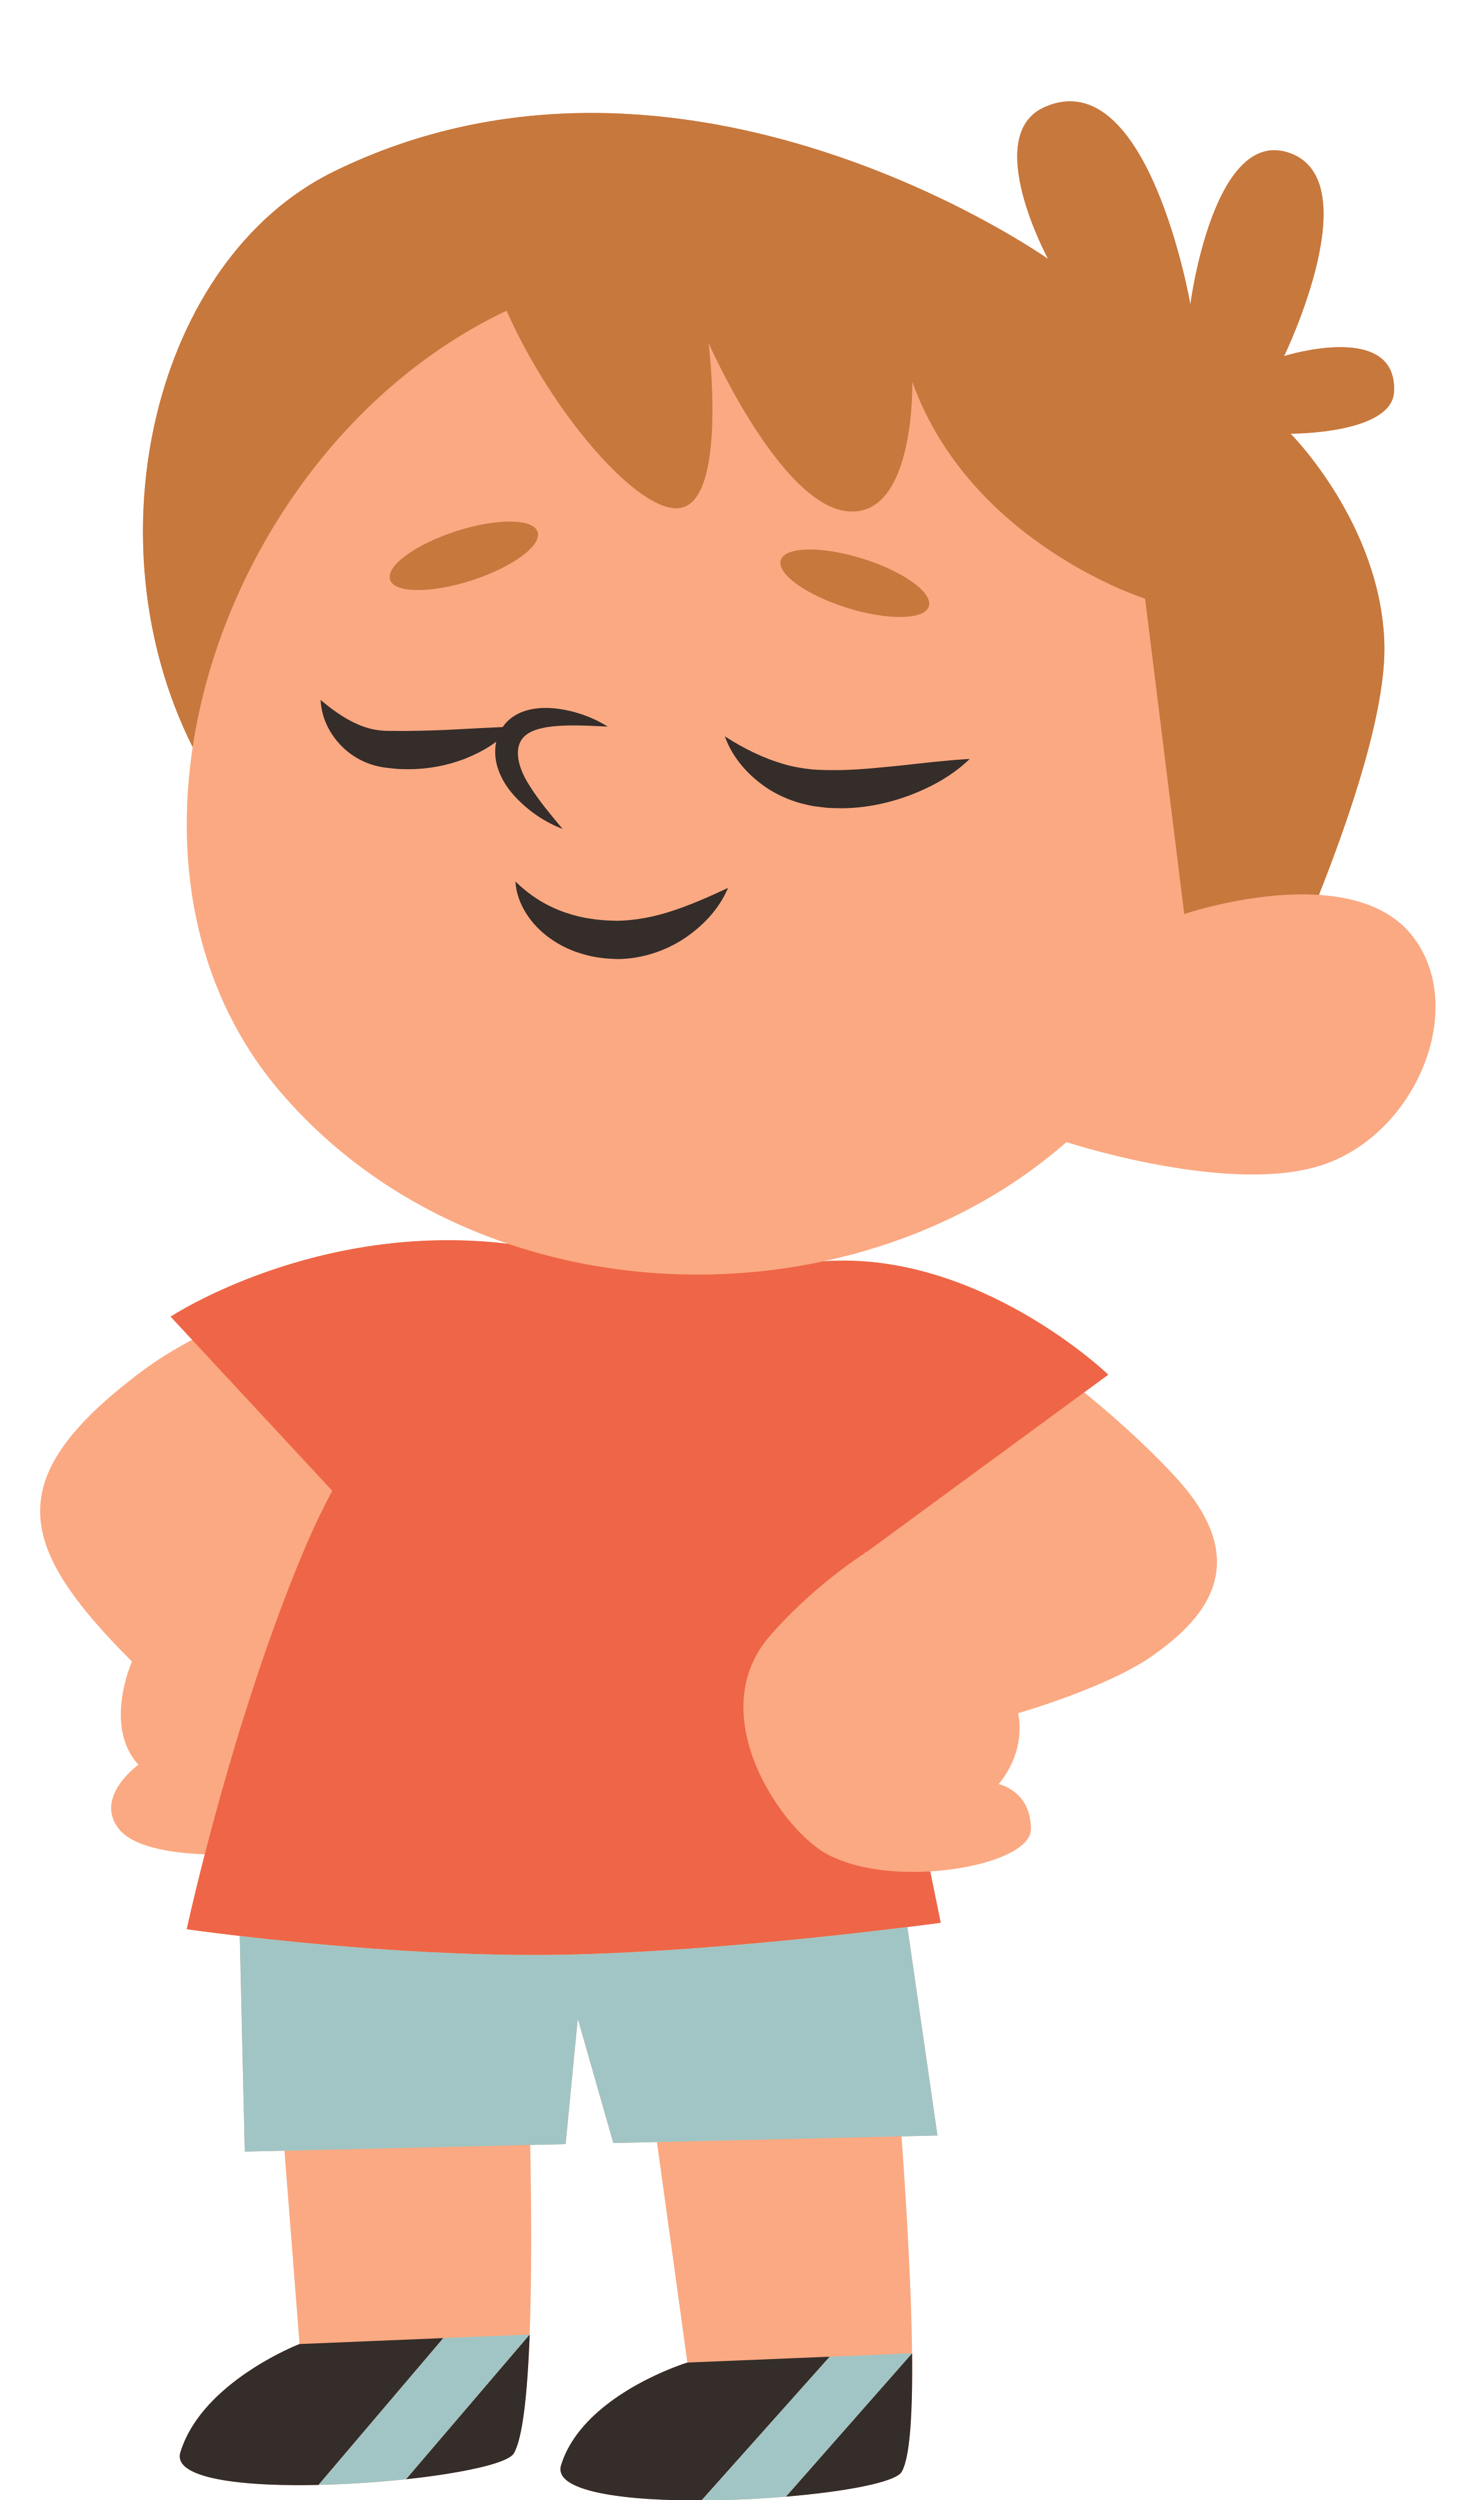 <?xml version="1.0" encoding="UTF-8"?><svg xmlns="http://www.w3.org/2000/svg" xmlns:xlink="http://www.w3.org/1999/xlink" height="535.5" preserveAspectRatio="xMidYMid meet" version="1.0" viewBox="-8.6 -21.7 314.4 535.5" width="314.4" zoomAndPan="magnify"><g id="change1_1"><path d="M274.923,227.792c-19.189,6.455-52.622-4.101-54.988-4.864c-0.09,0.079-0.172,0.161-0.263,0.24 c-14.575,12.727-32.625,21.207-51.814,25.299c33.321-2.395,61.06,24.284,61.06,24.284l-5.157,3.782 c8.462,6.882,15.707,13.784,20.349,19.006c16.573,18.645,4.143,30.384-5.524,37.289c-9.668,6.905-29.003,12.43-29.003,12.43 s2.072,7.596-4.143,15.192c0,0,6.905,1.381,6.905,9.668c0,4.66-10.265,8.352-21.582,9.025l2.247,11.001c0,0-2.65,0.362-7.141,0.918 l6.451,44.658l-7.707,0.179c1.209,16.829,2.118,33.385,2.263,46.461h0c0,0.007,0,0.014,0,0.021c0.009,0.779,0.014,1.545,0.018,2.299 c0,0.038,0,0.076,0,0.115c0.003,0.747,0.003,1.482,0,2.203c0,0.022,0,0.043,0,0.064c-0.006,1.371-0.026,2.675-0.053,3.942 c-0.046,2.148-0.121,4.16-0.234,5.975c-0.002,0.025-0.003,0.051-0.004,0.076c-0.027,0.433-0.059,0.846-0.09,1.259 c-0.014,0.178-0.026,0.361-0.04,0.535c-0.029,0.348-0.061,0.68-0.092,1.012c-0.021,0.22-0.042,0.441-0.064,0.653 c-0.031,0.294-0.064,0.576-0.098,0.857c-0.028,0.229-0.056,0.455-0.085,0.674c-0.034,0.252-0.069,0.495-0.105,0.734 c-0.034,0.226-0.07,0.446-0.106,0.66c-0.036,0.213-0.073,0.423-0.112,0.624c-0.042,0.219-0.086,0.426-0.13,0.63 c-0.038,0.176-0.076,0.352-0.116,0.517c-0.051,0.21-0.105,0.402-0.159,0.595c-0.039,0.137-0.076,0.28-0.117,0.408 c-0.065,0.206-0.134,0.39-0.203,0.572c-0.035,0.091-0.067,0.192-0.103,0.277c-0.107,0.256-0.219,0.489-0.337,0.69 c-1.302,2.221-11.993,4.24-24.81,5.314l-0.003,0.003c-0.073,0.006-0.15,0.009-0.223,0.015c-2.042,0.169-4.131,0.314-6.25,0.432 c-0.11,0.006-0.218,0.013-0.329,0.019c-0.25,0.013-0.497,0.03-0.748,0.043c-1.138,0.058-2.282,0.108-3.426,0.15 c-0.572,0.021-1.145,0.04-1.717,0.056c-0.267,0.008-0.534,0.013-0.802,0.02c-0.032,0.001-0.064,0.002-0.095,0.002 c-0.844,0.021-1.687,0.039-2.527,0.051c-0.456,0.006-0.905,0.004-1.358,0.008c-0.204,0.001-0.412,0.008-0.615,0.009l0.005-0.006 c-0.473,0.002-0.951,0.009-1.421,0.008c-0.561-0.001-1.119-0.005-1.674-0.012c-0.555-0.006-1.107-0.015-1.655-0.026 c-2.192-0.045-4.326-0.13-6.365-0.259c-0.51-0.032-1.014-0.067-1.511-0.105c-0.995-0.075-1.963-0.162-2.902-0.26 c-0.469-0.049-0.931-0.101-1.384-0.156c-1.814-0.22-3.497-0.487-5.015-0.805c-1.517-0.318-2.868-0.687-4.018-1.111 c-2.586-0.954-4.149-2.185-4.283-3.736c-0.03-0.345,0.011-0.705,0.127-1.082c0.364-1.183,0.836-2.315,1.398-3.398 c0.561-1.082,1.212-2.115,1.933-3.098c0.73-0.995,1.531-1.94,2.384-2.835c0.569-0.597,1.161-1.171,1.77-1.724 c0.609-0.553,1.236-1.083,1.873-1.593c0.319-0.255,0.64-0.504,0.964-0.747c0.647-0.487,1.303-0.953,1.962-1.398 c0.658-0.444,1.319-0.868,1.976-1.269s1.311-0.783,1.956-1.143c0.322-0.18,0.642-0.355,0.959-0.524 c5.387-2.881,9.889-4.256,9.889-4.256l-6.521-47.228l-9.349,0.217l-7.608-26.627l-2.612,26.865l-7.585,0.176 c0.278,14.499,0.313,28.857-0.125,40.588l0.008,0c-0.029,0.782-0.061,1.551-0.094,2.309c-0.001,0.015-0.001,0.031-0.002,0.046 c-0.032,0.728-0.067,1.444-0.103,2.148c-0.003,0.056-0.006,0.112-0.009,0.167c-0.035,0.663-0.071,1.314-0.11,1.955 c-0.006,0.096-0.012,0.191-0.017,0.287c-0.037,0.604-0.076,1.196-0.116,1.778c-0.009,0.122-0.017,0.243-0.026,0.364 c-0.039,0.55-0.08,1.09-0.123,1.619c-0.012,0.147-0.024,0.291-0.036,0.436c-0.041,0.496-0.084,0.984-0.128,1.461 c-0.015,0.165-0.031,0.326-0.047,0.488c-0.044,0.452-0.088,0.897-0.135,1.33c-0.018,0.169-0.037,0.334-0.056,0.5 c-0.046,0.409-0.092,0.812-0.141,1.203c-0.023,0.185-0.047,0.362-0.071,0.543c-0.047,0.359-0.094,0.715-0.144,1.058 c-0.028,0.194-0.057,0.378-0.086,0.567c-0.048,0.313-0.096,0.626-0.146,0.924c-0.033,0.196-0.068,0.38-0.102,0.569 c-0.049,0.274-0.099,0.549-0.15,0.809c-0.038,0.192-0.078,0.369-0.117,0.553c-0.05,0.236-0.1,0.475-0.153,0.697 c-0.045,0.192-0.093,0.367-0.14,0.549c-0.049,0.192-0.098,0.39-0.149,0.57c-0.055,0.192-0.112,0.363-0.169,0.541 c-0.047,0.148-0.093,0.306-0.141,0.444c-0.067,0.191-0.137,0.359-0.207,0.531c-0.041,0.102-0.081,0.217-0.123,0.312 c-0.114,0.256-0.23,0.489-0.351,0.695c-0.111,0.189-0.288,0.378-0.528,0.566c-0.239,0.188-0.541,0.375-0.9,0.561 c-0.18,0.093-0.374,0.185-0.582,0.278c-0.416,0.184-0.887,0.367-1.41,0.548c-0.523,0.181-1.096,0.359-1.717,0.535 c-0.621,0.176-1.288,0.349-1.998,0.519c-0.71,0.17-1.462,0.336-2.252,0.499c-1.581,0.326-3.313,0.636-5.163,0.927 c-1.387,0.218-2.84,0.426-4.345,0.621c-1.368,0.177-2.781,0.343-4.223,0.498c-0.001,0-0.002,0-0.002,0 c-0.143,0.015-0.283,0.031-0.426,0.047c-1.343,0.141-2.714,0.271-4.1,0.391c-0.003,0-0.006,0.001-0.01,0.001 c-0.023,0.002-0.045,0.004-0.068,0.006c-0.779,0.067-1.561,0.132-2.349,0.191c-0.749,0.057-1.502,0.109-2.256,0.158 c-0.002,0-0.004,0-0.006,0c-0.041,0.003-0.082,0.005-0.123,0.008c-0.319,0.021-0.638,0.042-0.958,0.062 c-1.119,0.068-2.24,0.129-3.361,0.181c-0.107,0.005-0.215,0.009-0.322,0.014c-0.037,0.002-0.073,0.003-0.11,0.005 c-1.451,0.064-2.895,0.111-4.33,0.145c-0.11,0.003-0.222,0.009-0.332,0.011c-0.001,0-0.002,0-0.003,0v0 c-1.08,0.024-2.152,0.039-3.212,0.045c-1.629,0.008-3.231-0.005-4.79-0.043c-1.039-0.025-2.06-0.061-3.058-0.109 c-0.997-0.047-1.972-0.106-2.918-0.176c-0.947-0.07-1.866-0.152-2.752-0.247c-1.774-0.189-3.42-0.427-4.903-0.718 c-1.112-0.219-2.133-0.468-3.047-0.748c-0.609-0.187-1.171-0.388-1.682-0.605c-0.255-0.108-0.497-0.22-0.726-0.335 c-0.915-0.462-1.615-0.984-2.064-1.57c-0.112-0.147-0.209-0.297-0.289-0.452c-0.161-0.309-0.257-0.635-0.284-0.977 c-0.013-0.171-0.01-0.347,0.012-0.526c0.022-0.18,0.061-0.364,0.119-0.552c0.546-1.774,1.315-3.451,2.246-5.029 c0.311-0.526,0.639-1.041,0.984-1.544c0.689-1.008,1.442-1.971,2.24-2.889c0.799-0.918,1.643-1.792,2.516-2.621 c0.698-0.663,1.414-1.297,2.14-1.902c0.725-0.605,1.46-1.181,2.194-1.727c1.101-0.82,2.203-1.573,3.273-2.26 c0.714-0.458,1.414-0.886,2.091-1.284c4.403-2.588,7.848-3.913,7.848-3.913l-3.229-41.406l-8.511,0.198l-1.074-46.198 c-7.065-0.827-11.355-1.45-11.355-1.45s1.348-6.255,3.861-16.029c-8.061-0.277-15.511-1.814-18.362-5.378 c-5.524-6.905,4.143-13.811,4.143-13.811c-7.596-8.286-1.381-22.097-1.381-22.097c-24.859-24.86-28.312-39.361,2.072-62.149 c3.279-2.459,6.935-4.706,10.822-6.778l-4.607-4.961c0,0,31.163-20.552,72.321-15.6c-18.588-6.288-35.654-17.109-48.917-32.656 c-17.416-20.416-22.686-47.206-18.682-73.733C10.316,93.778,24.502,33.903,62.889,15.065 c74.836-36.725,153.136,18.709,153.136,18.709s-14.426-26.559-0.693-32.567c22.173-9.701,31.181,42.268,31.181,42.268 s4.85-37.418,20.788-32.567c17.849,5.432-0.693,43.654-0.693,43.654s24.252-7.622,23.559,7.622 c-0.414,9.105-22.174,9.008-22.174,9.008s19.402,19.402,20.095,45.04c0.38,14.045-7.142,36.397-14.022,53.75 c7.996,0.523,15.761,2.957,20.446,9.335C305.809,194.693,294.823,221.098,274.923,227.792z" fill="#fba982"/></g><g id="change2_1"><path d="M177.127,310.732l-0.34-0.009l0.041,0.199c-1.751,1.125-11.667,7.701-20.417,17.763 c-13.811,15.882,0.691,38.67,10.358,45.576c5.741,4.101,15.186,5.406,23.994,4.882l2.247,11.001c0,0-2.65,0.362-7.141,0.918 c-15.18,1.878-51.625,5.988-79.867,5.988c-24.318,0-49.232-2.438-63.223-4.075c-7.065-0.827-11.355-1.45-11.355-1.45 s1.348-6.255,3.861-16.029c4.221-16.418,11.734-42.772,21.689-66.146c1.689-3.966,3.59-7.888,5.623-11.739l-30.019-32.328 l-4.607-4.961c0,0,31.163-20.552,72.321-15.6c0.077,0.026,0.155,0.048,0.232,0.073c18.095,6.081,37.619,7.871,56.486,5.513 c3.647-0.456,7.266-1.076,10.849-1.841c33.321-2.395,61.06,24.284,61.06,24.284l-5.157,3.782L177.127,310.732z" fill="#ee6647"/></g><g id="change3_1"><path d="M290.167,62.184c0.693-15.244-23.559-7.622-23.559-7.622s18.542-38.222,0.693-43.654 c-15.937-4.85-20.788,32.567-20.788,32.567s-9.008-51.969-31.181-42.268c-13.733,6.008,0.693,32.567,0.693,32.567 s-78.3-55.434-153.136-18.709C24.502,33.903,10.316,93.778,32.692,138.333c5.805-38.464,31.124-76.365,67.27-93.476 c9.8,22.071,28.331,43.438,37.07,42.273c10.394-1.386,6.236-35.339,6.236-35.339s15.244,34.646,29.796,36.032 c14.551,1.386,13.858-27.717,13.858-27.717c12.473,34.646,49.89,46.426,49.89,46.426l8.389,67.548c0,0,4.72-1.598,11.351-2.828 c0.063-0.171,0.135-0.342,0.197-0.514c-0.062,0.17-0.117,0.34-0.18,0.511c5.12-0.948,11.37-1.667,17.497-1.266 c6.881-17.353,14.402-39.704,14.022-53.75c-0.693-25.638-20.095-45.04-20.095-45.04S289.753,71.288,290.167,62.184z M106.622,92.236 c0.94,2.904-5.377,7.55-14.11,10.377c-8.733,2.827-16.574,2.764-17.515-0.14c-0.94-2.904,5.377-7.55,14.11-10.377 C97.84,89.269,105.682,89.331,106.622,92.236z M190.468,108.173c-0.909,2.914-8.749,3.063-17.512,0.331 c-8.763-2.732-15.131-7.309-14.222-10.223c0.909-2.914,8.749-3.063,17.512-0.331C185.009,100.682,191.376,105.259,190.468,108.173z" fill="#c7783d"/></g><g id="change4_1"><path d="M64.431,510.4c1.545-0.069,3.093-0.155,4.633-0.256c-0.317,0.021-0.634,0.042-0.952,0.062 c-1.119,0.068-2.24,0.129-3.361,0.181C64.645,510.392,64.538,510.396,64.431,510.4z M71.455,509.977 c0.785-0.059,1.564-0.124,2.34-0.191c-1.516,0.131-3.051,0.247-4.596,0.349C69.953,510.086,70.706,510.034,71.455,509.977z M77.981,509.388c0.142-0.015,0.282-0.031,0.424-0.046c-1.479,0.159-2.992,0.305-4.524,0.438 C75.267,509.659,76.638,509.529,77.981,509.388z M82.632,508.843c1.504-0.195,2.957-0.402,4.345-0.621 c1.85-0.291,3.582-0.602,5.163-0.927c0.79-0.163,1.543-0.329,2.252-0.499c0.71-0.17,1.377-0.343,1.998-0.519 c0.621-0.176,1.194-0.354,1.717-0.535c0.523-0.181,0.994-0.363,1.41-0.548c0.208-0.092,0.402-0.185,0.582-0.278 c0.359-0.186,0.661-0.373,0.9-0.561c0.239-0.188,0.417-0.377,0.528-0.566c0.121-0.206,0.237-0.439,0.351-0.695 c0.042-0.095,0.082-0.21,0.123-0.312c0.07-0.172,0.14-0.34,0.207-0.531c0.048-0.138,0.094-0.296,0.141-0.444 c0.057-0.178,0.114-0.349,0.169-0.541c0.051-0.18,0.1-0.378,0.149-0.57c0.047-0.182,0.095-0.357,0.14-0.549 c0.052-0.222,0.102-0.461,0.153-0.697c0.039-0.183,0.079-0.361,0.117-0.553c0.051-0.259,0.101-0.535,0.15-0.809 c0.034-0.189,0.069-0.373,0.102-0.569c0.05-0.298,0.098-0.61,0.146-0.924c0.029-0.188,0.058-0.373,0.086-0.567 c0.049-0.342,0.097-0.699,0.144-1.058c0.024-0.181,0.048-0.358,0.071-0.543c0.049-0.391,0.095-0.794,0.141-1.203 c0.019-0.167,0.038-0.331,0.056-0.5c0.047-0.433,0.091-0.878,0.135-1.33c0.016-0.162,0.031-0.323,0.047-0.488 c0.044-0.477,0.087-0.965,0.128-1.461c0.012-0.145,0.024-0.289,0.036-0.436c0.043-0.529,0.083-1.069,0.123-1.619 c0.009-0.121,0.017-0.242,0.026-0.364c0.04-0.582,0.079-1.174,0.116-1.778c0.006-0.095,0.012-0.191,0.017-0.287 c0.038-0.641,0.075-1.291,0.11-1.955c0.003-0.056,0.006-0.112,0.009-0.167c0.036-0.704,0.071-1.42,0.103-2.148 c0.001-0.015,0.001-0.031,0.002-0.046c0.033-0.757,0.065-1.527,0.094-2.309L78.41,509.341 C79.851,509.186,81.264,509.02,82.632,508.843z M156.526,147.575c2.268,1.362,4.786,2.403,7.426,3.014 c0.656,0.137,1.337,0.314,1.981,0.41l1.941,0.233c1.301,0.208,2.582,0.141,3.876,0.196c5.152-0.024,10.137-1.094,14.791-2.838 c4.631-1.79,9.034-4.197,12.684-7.732c-5.03,0.292-9.675,0.857-14.247,1.357c-4.563,0.458-9,0.936-13.342,1.033 c-2.14,0.013-4.37,0.031-6.374-0.165c-2.027-0.213-4.079-0.569-6.126-1.183c-4.107-1.22-8.207-3.189-12.392-5.875 C148.438,140.785,152.042,144.785,156.526,147.575z M55.594,480.38c0,0-3.445,1.325-7.848,3.913 c-0.677,0.398-1.378,0.826-2.091,1.284c-1.071,0.687-2.172,1.44-3.273,2.26c-0.734,0.546-1.468,1.122-2.194,1.727 c-0.725,0.605-1.442,1.239-2.14,1.902c-3.491,3.314-6.53,7.351-7.986,12.083c-0.058,0.188-0.097,0.372-0.119,0.552 c-0.022,0.18-0.026,0.355-0.012,0.526c0.027,0.342,0.123,0.668,0.284,0.977c0.08,0.155,0.177,0.305,0.289,0.452 c0.449,0.586,1.149,1.108,2.064,1.57c0.229,0.115,0.471,0.227,0.726,0.335c0.51,0.216,1.072,0.417,1.682,0.605 c0.914,0.281,1.935,0.53,3.047,0.748c1.483,0.292,3.129,0.53,4.903,0.718c0.887,0.094,1.806,0.177,2.752,0.247 c0.947,0.07,1.921,0.129,2.918,0.176c0.997,0.047,2.018,0.083,3.058,0.109c1.559,0.038,3.161,0.052,4.79,0.043 c1.06-0.006,2.132-0.021,3.212-0.045l26.757-31.458L55.594,480.38z M66.082,139.436c1.825,1.42,4.04,2.508,6.392,3.016 c0.563,0.135,1.226,0.25,1.726,0.299l1.548,0.167c1.034,0.129,2.072,0.118,3.11,0.143c4.15,0.006,8.288-0.734,12.126-2.224 c2.381-0.934,4.698-2.114,6.765-3.662c-0.473,2.197-0.162,4.459,0.57,6.326c0.839,2.185,2.115,3.994,3.556,5.529 c2.89,3.068,6.302,5.379,10.104,6.825c-2.58-3.1-5.098-6.066-7.037-9.19c-2.004-3.079-3.105-6.401-2.268-8.888 c0.43-1.213,1.209-2.065,2.549-2.732c1.336-0.651,3.071-0.997,4.869-1.179c3.639-0.361,7.536-0.113,11.561,0.066c0,0,0,0-0.001,0 c-3.457-2.139-7.338-3.488-11.555-3.925c-2.111-0.176-4.36-0.105-6.669,0.737c-1.148,0.426-2.292,1.106-3.268,2.044 c-0.386,0.375-0.721,0.799-1.028,1.243c-3.371,0.136-6.488,0.324-9.557,0.48c-3.661,0.213-7.213,0.314-10.749,0.35 c-0.885,0.021-1.77,0.025-2.653-0.002l-1.33-0.003l-1.137-0.029c-1.448-0.088-2.898-0.366-4.387-0.889 c-2.992-1.038-6.044-3.038-9.208-5.72C60.299,132.429,62.452,136.536,66.082,139.436z M147.138,513.788 c0.572-0.017,1.145-0.036,1.717-0.056c1.144-0.042,2.288-0.092,3.426-0.15c0.251-0.013,0.498-0.029,0.748-0.043 c-2.216,0.12-4.456,0.212-6.688,0.27C146.607,513.802,146.872,513.796,147.138,513.788z M138.71,484.346 c0,0-15.951,4.871-23.734,15.489c-1.441,1.966-2.603,4.13-3.33,6.495c-0.116,0.377-0.157,0.737-0.127,1.082 c0.134,1.551,1.697,2.782,4.283,3.736c1.149,0.424,2.5,0.793,4.018,1.111c1.517,0.318,3.201,0.585,5.015,0.805 c0.454,0.055,0.915,0.107,1.384,0.156c0.938,0.098,1.907,0.185,2.902,0.26c0.497,0.038,1.001,0.073,1.511,0.105 c2.039,0.129,4.172,0.214,6.365,0.259c0.548,0.011,1.1,0.02,1.655,0.026c0.555,0.006,1.113,0.01,1.674,0.012 c0.47,0.001,0.948-0.006,1.421-0.008l27.475-30.785l17.656-0.728h0L138.71,484.346z M123.894,183.73 c5.17-0.072,10.184-1.765,14.248-4.474c4.053-2.728,7.421-6.348,9.293-10.775c-4.299,2.009-8.242,3.732-12.162,4.994 c-3.903,1.271-7.714,1.969-11.469,2.05c-1.846-0.03-3.824-0.107-5.717-0.434c-1.918-0.25-3.765-0.725-5.6-1.354 c-3.669-1.266-7.246-3.323-10.627-6.637c0.278,4.84,3.402,9.399,7.582,12.303c2.092,1.473,4.463,2.587,6.908,3.258 C118.79,183.412,121.286,183.667,123.894,183.73z M142.356,513.87c-0.204,0.001-0.407,0.003-0.61,0.003l-0.005,0.006 C141.944,513.878,142.152,513.871,142.356,513.87z M186.893,484.681c-0.003-0.754-0.009-1.52-0.018-2.299c0-0.007,0-0.014,0-0.021 l-27.043,30.709c12.817-1.074,23.508-3.093,24.81-5.314c0.118-0.201,0.23-0.434,0.337-0.69c0.036-0.085,0.068-0.186,0.103-0.277 c0.069-0.182,0.138-0.366,0.203-0.572c0.04-0.128,0.078-0.271,0.117-0.408c0.054-0.192,0.108-0.385,0.159-0.595 c0.04-0.165,0.078-0.342,0.116-0.517c0.044-0.205,0.088-0.412,0.13-0.63c0.038-0.202,0.075-0.411,0.112-0.624 c0.037-0.215,0.072-0.434,0.106-0.66c0.036-0.239,0.071-0.483,0.105-0.734c0.029-0.219,0.058-0.446,0.085-0.674 c0.034-0.28,0.067-0.562,0.098-0.857c0.022-0.212,0.043-0.434,0.064-0.653c0.032-0.332,0.064-0.664,0.092-1.012 c0.014-0.174,0.027-0.357,0.04-0.535c0.031-0.413,0.063-0.825,0.09-1.259c0.001-0.025,0.003-0.051,0.004-0.076 c0.18-2.887,0.272-6.222,0.287-9.917c0-0.022,0-0.043,0-0.064c0.003-0.721,0.003-1.456,0-2.203 C186.894,484.757,186.894,484.719,186.893,484.681z M146.236,513.811c-1.3,0.033-2.593,0.049-3.88,0.059 c0.454-0.003,0.903-0.001,1.358-0.008C144.552,513.85,145.394,513.832,146.236,513.811z M159.83,513.073l0.003-0.003 c-0.075,0.006-0.15,0.012-0.226,0.019C159.68,513.082,159.758,513.079,159.83,513.073z" fill="#342d2a"/></g><g id="change5_1"><path d="M184.613,435.899l-52.424,1.219l-9.349,0.217l-7.608-26.627l-2.612,26.865l-7.585,0.176l-52.671,1.225 l-8.511,0.198l-1.074-46.198c13.991,1.637,38.905,4.075,63.223,4.075c28.243,0,64.688-4.11,79.867-5.988l6.451,44.658 L184.613,435.899z M141.74,513.879c1.488-0.007,2.99-0.03,4.496-0.068c0.002,0,0.003,0,0.005,0c0.032-0.001,0.064-0.002,0.095-0.002 c0.002,0,0.003,0,0.005,0c4.553-0.117,9.143-0.372,13.489-0.736l27.046-30.712l-17.656,0.728L141.74,513.879z M86.412,479.104 l-26.757,31.458v0c0.001,0,0.002,0,0.003,0c1.542-0.034,3.099-0.087,4.659-0.156c0.001,0,0.002,0,0.003,0 c0.037-0.002,0.073-0.003,0.11-0.005c0,0,0.001,0,0.002,0c1.545-0.069,3.093-0.155,4.633-0.256c0.002,0,0.004,0,0.006,0 c0.041-0.003,0.082-0.005,0.123-0.008c0.002,0,0.004,0,0.006,0c1.544-0.102,3.08-0.219,4.596-0.349c0.003,0,0.006,0,0.009-0.001 c0.023-0.002,0.045-0.004,0.068-0.006c0.003,0,0.006-0.001,0.01-0.001c1.533-0.133,3.045-0.279,4.524-0.438c0.001,0,0.001,0,0.002,0 c0.001,0,0.002,0,0.002,0l0,0l26.508-31.004L86.412,479.104L86.412,479.104z" fill="#a1c5c4"/></g></svg>